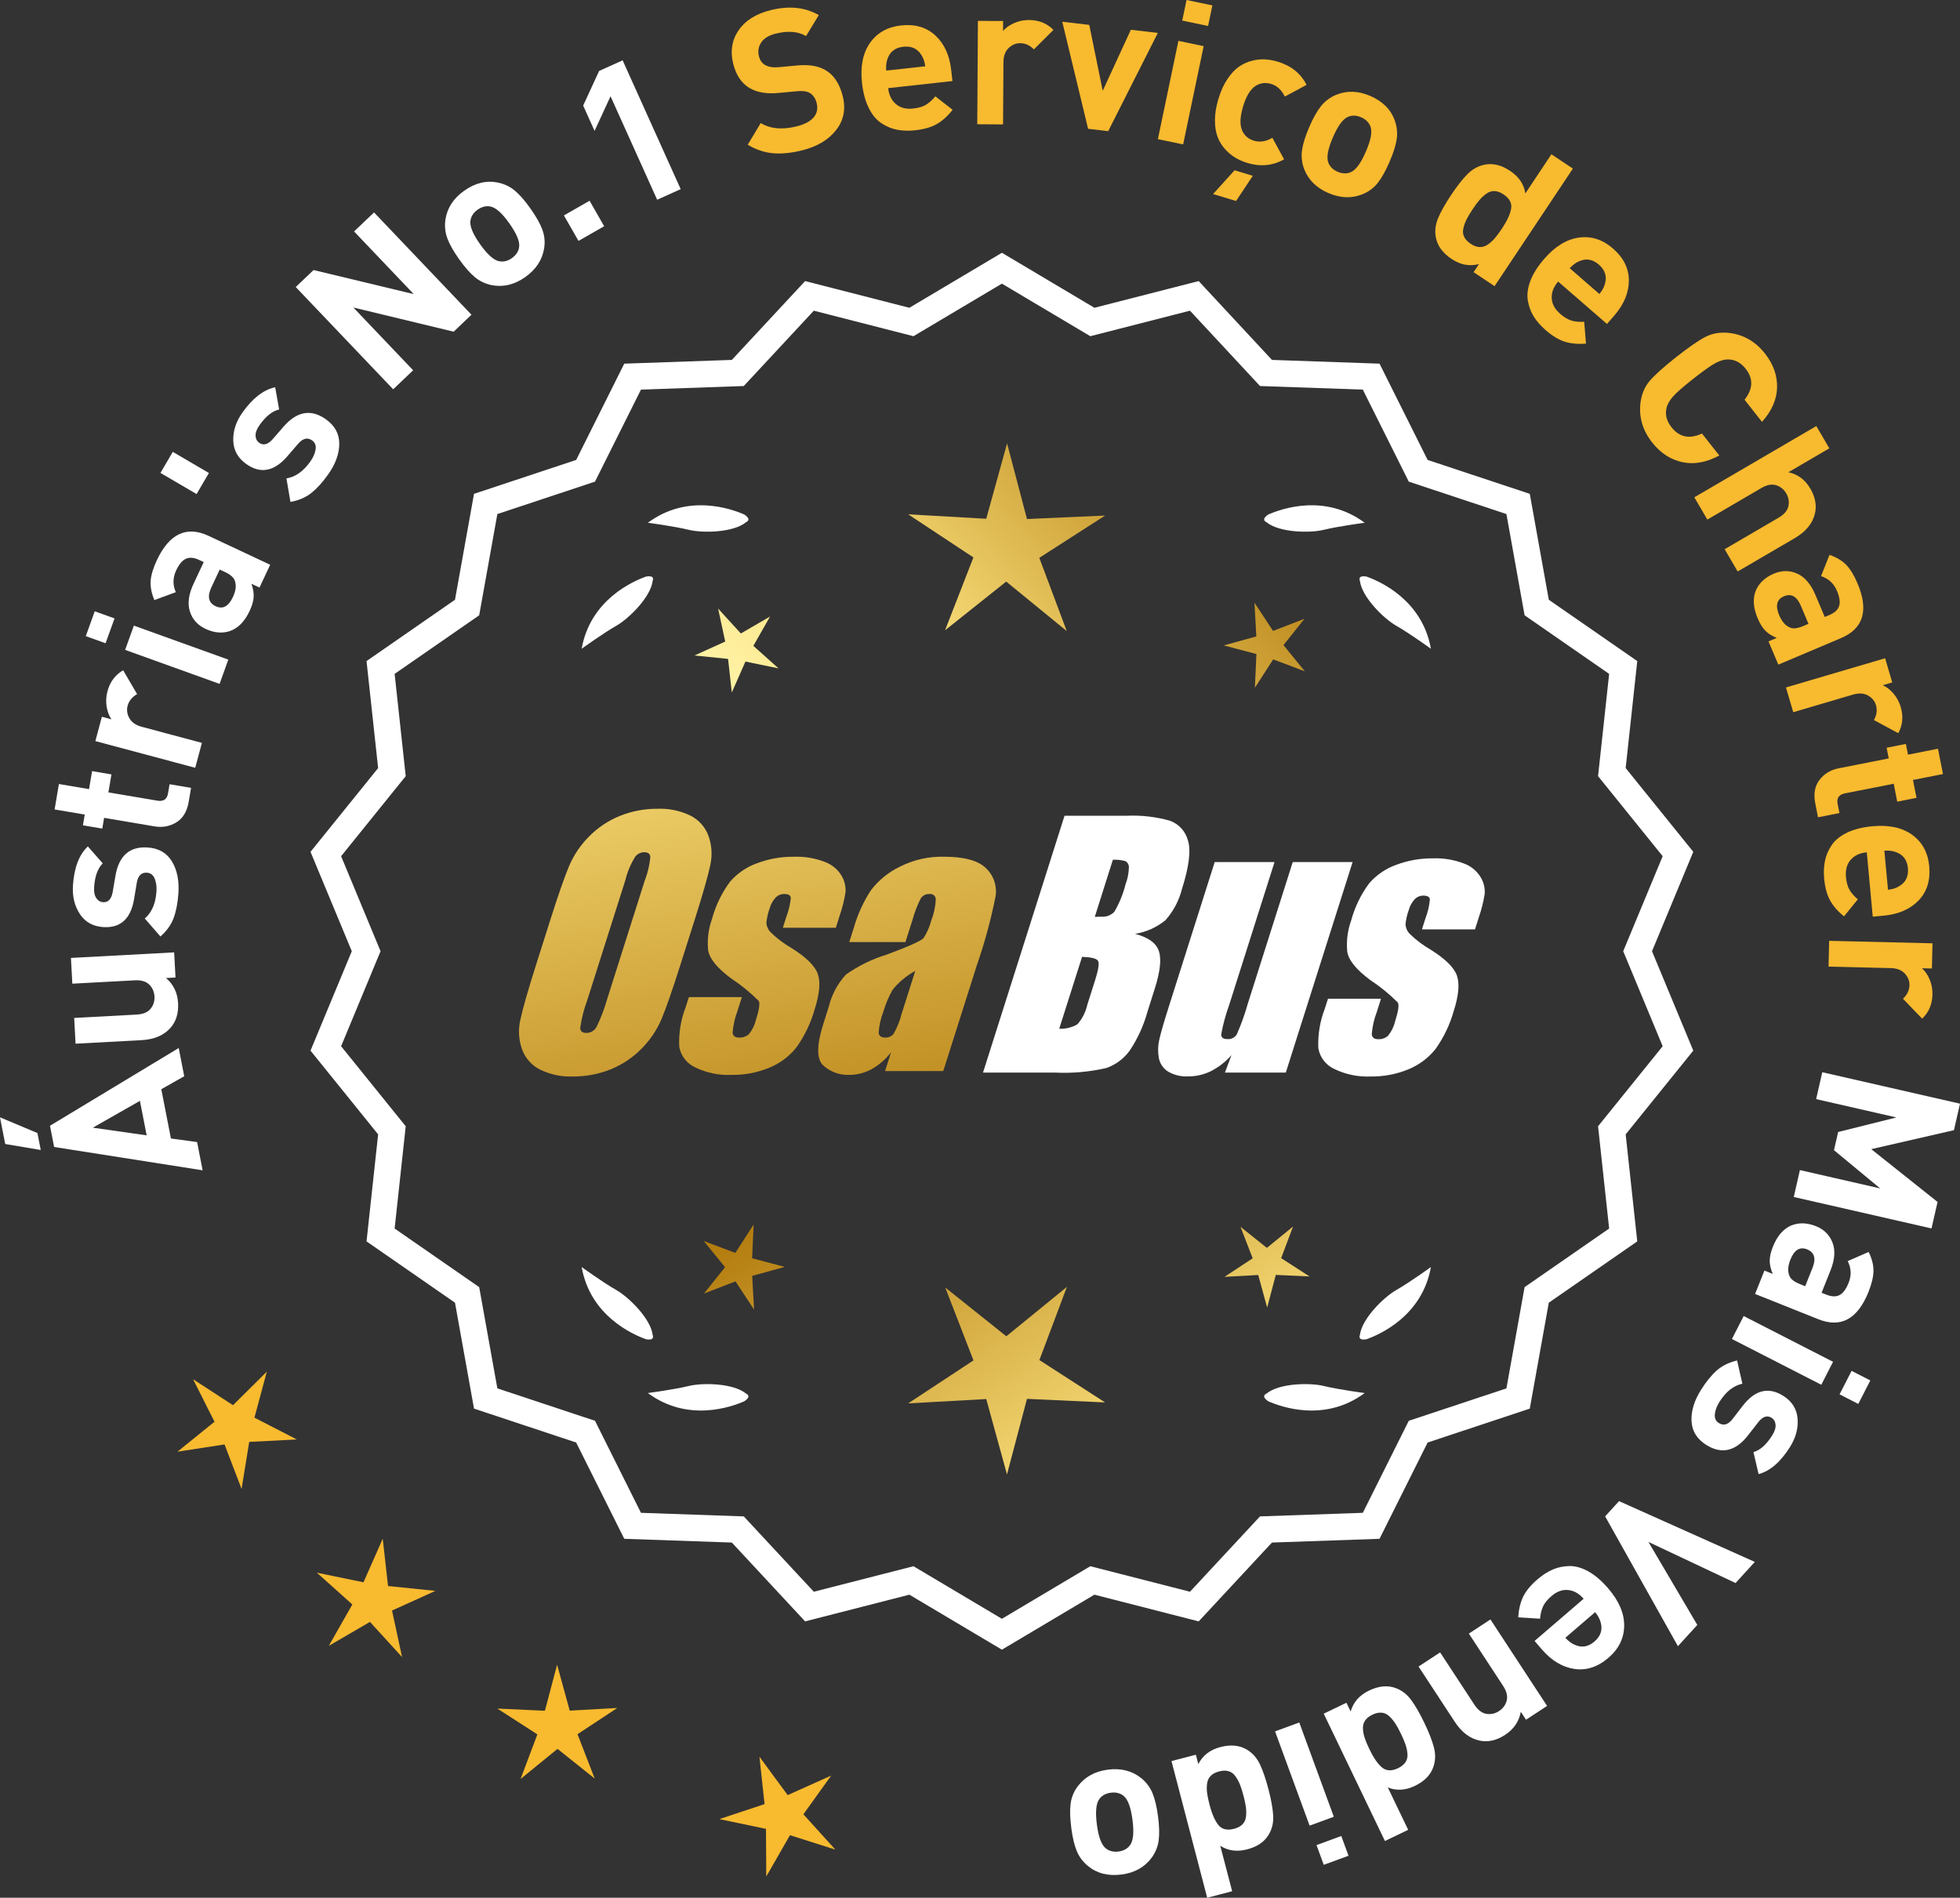 <?xml version="1.0" encoding="UTF-8"?>
<svg id="Layer_2" data-name="Layer 2" xmlns="http://www.w3.org/2000/svg" xmlns:xlink="http://www.w3.org/1999/xlink" viewBox="0 0 177.812 172.17">
  <rect x="0" y="0" width="177.812" height="172.17" fill="#333333" stroke="none"/>
  <defs>
    <style>
      .cls-1 {
        fill: url(#linear-gradient-8);
      }

      .cls-2 {
        fill: url(#linear-gradient-7);
      }

      .cls-3 {
        fill: url(#linear-gradient-5);
      }

      .cls-4 {
        fill: url(#linear-gradient-6);
      }

      .cls-5 {
        fill: url(#linear-gradient-9);
      }

      .cls-6 {
        fill: url(#linear-gradient-4);
      }

      .cls-7 {
        fill: url(#linear-gradient-3);
      }

      .cls-8 {
        fill: url(#linear-gradient-2);
      }

      .cls-9 {
        fill: url(#linear-gradient);
      }

      .cls-10 {
        fill: #f8ba2f;
      }

      .cls-11 {
        fill: #fff;
      }
    </style>
    <linearGradient id="linear-gradient" x1="117.245" y1="195.924" x2="65.82" y2="113.404" gradientUnits="userSpaceOnUse">
      <stop offset="0" stop-color="#f9df7b"/>
      <stop offset=".279" stop-color="#b57e10"/>
      <stop offset=".323" stop-color="#c89d38"/>
      <stop offset=".417" stop-color="#efda86"/>
      <stop offset=".46" stop-color="#fff3a6"/>
      <stop offset=".642" stop-color="#f9df7b"/>
      <stop offset="1" stop-color="#b57e10"/>
    </linearGradient>
    <linearGradient id="linear-gradient-2" x1="130.492" y1="187.668" x2="79.067" y2="105.148" xlink:href="#linear-gradient"/>
    <linearGradient id="linear-gradient-3" x1="152.02" y1="174.252" x2="100.594" y2="91.733" xlink:href="#linear-gradient"/>
    <linearGradient id="linear-gradient-4" x1="51.807" y1="63.873" x2="83.5" y2="234.892" gradientUnits="userSpaceOnUse">
      <stop offset="0" stop-color="#f9df7b"/>
      <stop offset=".279" stop-color="#b57e10"/>
      <stop offset=".284" stop-color="#e5c25b"/>
      <stop offset=".286" stop-color="#f9df7b"/>
      <stop offset=".46" stop-color="#fff3a6"/>
      <stop offset=".642" stop-color="#f9df7b"/>
      <stop offset="1" stop-color="#b57e10"/>
    </linearGradient>
    <linearGradient id="linear-gradient-5" x1="64.315" y1="61.555" x2="96.008" y2="232.574" xlink:href="#linear-gradient-4"/>
    <linearGradient id="linear-gradient-6" x1="76.94" y1="59.216" x2="108.633" y2="230.234" xlink:href="#linear-gradient-4"/>
    <linearGradient id="linear-gradient-7" x1="56.254" y1="113.274" x2="122.031" y2="52.282" xlink:href="#linear-gradient"/>
    <linearGradient id="linear-gradient-8" x1="34.035" y1="89.313" x2="99.811" y2="28.32" xlink:href="#linear-gradient"/>
    <linearGradient id="linear-gradient-9" x1="41.091" y1="96.922" x2="106.867" y2="35.929" xlink:href="#linear-gradient"/>
  </defs>
  <g id="Layer_1-2" data-name="Layer 1">
    <g>
      <g>
        <polygon class="cls-10" points="24.206 124.442 21.137 127.484 17.515 125.127 19.46 128.986 16.099 131.702 20.371 131.045 21.915 135.08 22.61 130.815 26.926 130.593 23.084 128.614 24.206 124.442"/>
        <polygon class="cls-10" points="35.202 143.891 34.722 139.597 32.977 143.55 28.744 142.679 31.964 145.561 29.829 149.317 33.564 147.145 36.477 150.337 35.565 146.113 39.501 144.329 35.202 143.891"/>
        <polygon class="cls-10" points="51.686 155.194 50.54 151.027 49.435 155.205 45.118 155.007 48.75 157.349 47.228 161.394 50.578 158.664 53.954 161.361 52.392 157.332 56.001 154.954 51.686 155.194"/>
        <polygon class="cls-10" points="72.884 164.601 75.402 161.089 71.459 162.858 68.897 159.378 69.361 163.675 65.26 165.036 69.489 165.922 69.517 170.243 71.667 166.495 75.785 167.804 72.884 164.601"/>
      </g>
      <g>
        <path class="cls-11" d="M90.892,149.303l-8.345-4.961-9.405,2.409-6.61-7.111-9.703-.338-4.338-8.685-9.214-3.058-1.716-9.556-7.98-5.53,1.046-9.652-6.098-7.554,3.723-8.967-3.723-8.967,6.098-7.554-1.046-9.652,7.98-5.53,1.716-9.556,9.214-3.058,4.338-8.685,9.703-.338,6.61-7.111,9.405,2.409,8.345-4.961,8.345,4.961,9.405-2.409,6.61,7.111,9.703.338,4.338,8.685,9.214,3.058,1.716,9.556,7.98,5.53-1.046,9.652,6.098,7.554-3.723,8.967,3.723,8.967-6.098,7.554,1.046,9.652-7.98,5.53-1.716,9.556-9.214,3.058-4.338,8.685-9.703.338-6.61,7.111-9.405-2.409-8.345,4.961ZM82.822,142.426l8.07,4.797,8.07-4.797,9.095,2.329,6.392-6.877,9.383-.327,4.195-8.399,8.91-2.957,1.659-9.241,7.716-5.348-1.011-9.334,5.897-7.305-3.6-8.671,3.6-8.671-5.897-7.305,1.011-9.334-7.716-5.348-1.659-9.241-8.91-2.957-4.195-8.399-9.383-.327-6.392-6.877-9.095,2.329-8.07-4.797-8.07,4.797-9.095-2.329-6.392,6.877-9.383.327-4.195,8.399-8.91,2.957-1.659,9.241-7.716,5.348,1.011,9.334-5.897,7.305,3.6,8.671-3.6,8.671,5.897,7.305-1.011,9.334,7.716,5.348,1.659,9.241,8.91,2.957,4.195,8.399,9.383.327,6.392,6.877,9.095-2.329Z"/>
        <path class="cls-11" d="M90.893,149.665l-8.394-4.99-9.459,2.423-6.647-7.152-9.759-.34-4.363-8.735-9.268-3.076-1.726-9.61-8.025-5.562,1.052-9.708-6.134-7.598,3.745-9.018-3.745-9.018,6.134-7.598-1.052-9.708,8.025-5.562,1.726-9.61,9.268-3.076,4.363-8.735,9.759-.34,6.647-7.152,9.459,2.423,8.394-4.99,8.393,4.99,9.459-2.423,6.647,7.152,9.759.34,4.364,8.735,9.267,3.076,1.726,9.61,8.025,5.562-1.052,9.708,6.134,7.598-3.744,9.018,3.744,9.018-6.134,7.598,1.052,9.708-8.025,5.562-1.726,9.61-9.267,3.076-4.364,8.735-9.759.34-6.647,7.152-9.459-2.423-8.393,4.99ZM82.595,144.008l8.298,4.933,8.297-4.933,9.352,2.396,6.571-7.07,9.647-.336,4.313-8.636,9.161-3.041,1.706-9.501,7.934-5.499-1.04-9.597,6.063-7.511-3.701-8.915,3.701-8.915-6.063-7.511,1.04-9.597-7.934-5.499-1.706-9.501-9.161-3.041-4.313-8.636-9.647-.336-6.571-7.07-9.352,2.396-8.297-4.933-8.298,4.933-9.352-2.396-6.571,7.07-9.647.336-4.312,8.636-9.162,3.041-1.706,9.501-7.934,5.499,1.04,9.597-6.063,7.511,3.702,8.915-3.702,8.915,6.063,7.511-1.04,9.597,7.934,5.499,1.706,9.501,9.162,3.041,4.312,8.636,9.647.336,6.571,7.07,9.352-2.396ZM90.893,147.585l-8.118-4.826-9.148,2.344-6.43-6.917-9.438-.329-4.221-8.449-8.963-2.975-1.669-9.295-7.763-5.38,1.018-9.39-5.933-7.348,3.622-8.722-3.622-8.722,5.933-7.349-1.018-9.389,7.763-5.38,1.669-9.295,8.963-2.975,4.221-8.449,9.438-.329,6.43-6.917,9.148,2.344,8.118-4.827,8.117,4.826,9.148-2.343,6.43,6.917,9.438.329,4.221,8.449,8.964,2.975,1.668,9.295,7.763,5.38-1.018,9.389,5.933,7.349-3.622,8.722,3.622,8.722-5.933,7.348,1.018,9.39-7.763,5.38-1.668,9.295-8.964,2.975-4.221,8.449-9.438.329-6.43,6.917-9.148-2.343-8.117,4.826ZM82.87,142.093l8.022,4.769,8.021-4.769,9.041,2.315,6.354-6.835,9.327-.325,4.17-8.349,8.858-2.94,1.648-9.186,7.671-5.316-1.006-9.278,5.862-7.261-3.579-8.62,3.579-8.62-5.862-7.262,1.006-9.278-7.671-5.316-1.648-9.186-8.858-2.94-4.17-8.349-9.327-.325-6.354-6.835-9.041,2.315-8.021-4.769-8.022,4.769-9.041-2.315-6.354,6.835-9.327.325-4.17,8.349-8.857,2.94-1.649,9.186-7.671,5.316,1.006,9.278-5.862,7.262,3.579,8.62-3.579,8.62,5.862,7.261-1.006,9.278,7.671,5.316,1.649,9.186,8.857,2.94,4.17,8.349,9.327.325,6.354,6.835,9.041-2.315Z"/>
      </g>
      <g>
        <polygon class="cls-9" points="68.231 114.153 68.371 111.092 66.71 113.667 63.842 112.588 65.778 114.963 63.866 117.357 66.723 116.25 68.408 118.809 68.238 115.75 71.193 114.937 68.231 114.153"/>
        <polygon class="cls-8" points="96.792 116.749 91.293 121.231 85.75 116.803 88.314 123.418 82.39 127.32 89.473 126.927 91.354 133.767 93.168 126.909 100.255 127.233 94.293 123.389 96.792 116.749"/>
        <polygon class="cls-7" points="116.227 114.143 117.306 111.275 114.931 113.211 112.537 111.299 113.644 114.156 111.085 115.842 114.145 115.671 114.957 118.626 115.741 115.664 118.802 115.804 116.227 114.143"/>
      </g>
      <g>
        <path class="cls-11" d="M114.9,126.428c-.114.057-.184.124-.207.201-.001.001-.002.002-.003.003.001 0.0.001 0.0.002.001-.036.131.066.291.35.488,1.179.524,5.149,1.947,8.764-.74,0,0-2.348-.308-3.726-.643-1.249-.304-4.027-.256-5.179.691Z"/>
        <path class="cls-11" d="M123.36,121.389c0.0.001-0.0.003,0,.004.001-0.0.001-0.0.002-.001.063.12.248.166.589.115,1.217-.428,5.08-2.121,5.862-6.557,0,0-1.918,1.389-3.15,2.091-1.117.637-3.103,2.579-3.29,4.059-.043.12-.049.217-.013.288Z"/>
      </g>
      <g>
        <path class="cls-11" d="M67.681,126.428c.114.057.184.124.207.201.001.001.002.002.003.003-.001 0-.001 0-.002.001.036.131-.066.291-.35.488-1.179.524-5.149,1.947-8.764-.74,0,0,2.348-.308,3.726-.643,1.249-.304,4.027-.256,5.179.691Z"/>
        <path class="cls-11" d="M59.221,121.389c-0.0.001 0.0.003,0,.004-.001-0-.001-0-.002-.001-.063.12-.248.166-.589.115-1.217-.428-5.08-2.121-5.862-6.557,0,0,1.918,1.389,3.15,2.091,1.117.637,3.103,2.579,3.29,4.059.043.12.049.217.013.288Z"/>
      </g>
      <g>
        <path class="cls-11" d="M67.681,47.38c.114-.057.184-.124.207-.201.001-.001.002-.002.003-.003-.001-0-.001-0-.002-.001.036-.131-.066-.291-.35-.488-1.179-.524-5.149-1.947-8.764.74,0,0,2.348.308,3.726.643,1.249.304,4.027.256,5.179-.691Z"/>
        <path class="cls-11" d="M59.221,52.419c-0-.001 0-.003,0-.004-.001 0-.001 0-.002.001-.063-.12-.248-.166-.589-.115-1.217.428-5.08,2.121-5.862,6.557,0,0,1.918-1.389,3.15-2.091,1.117-.637,3.103-2.579,3.29-4.059.043-.12.049-.217.013-.288Z"/>
      </g>
      <g>
        <path class="cls-11" d="M114.9,47.38c-.114-.057-.184-.124-.207-.201-.001-.001-.002-.002-.003-.003.001-0.0.001-0.0.002-.001-.036-.131.066-.291.35-.488,1.179-.524,5.149-1.947,8.764.74,0,0-2.348.308-3.726.643-1.249.304-4.027.256-5.179-.691Z"/>
        <path class="cls-11" d="M123.36,52.419c0-.001-0-.003,0-.004.001 0.0.001 0.0.002.001.063-.12.248-.166.589-.115,1.217.428,5.08,2.121,5.862,6.557,0,0-1.918-1.389-3.15-2.091-1.117-.637-3.103-2.579-3.29-4.059-.043-.12-.049-.217-.013-.288Z"/>
      </g>
      <g id="Group_4" data-name="Group 4">
        <g id="Group_1" data-name="Group 1">
          <path id="Path_1" data-name="Path 1" class="cls-6" d="M61.733,87.511c-.743,2.341-1.321,3.999-1.734,4.975-.429.998-1.045,1.904-1.814,2.67-.793.803-1.741,1.435-2.787,1.858-1.09.438-2.256.658-3.431.648-1.017.039-2.027-.171-2.945-.611-.769-.376-1.363-1.035-1.657-1.839-.308-.854-.365-1.778-.165-2.663.198-.958.677-2.638,1.438-5.039l1.265-3.987c.743-2.341,1.321-3.999,1.734-4.975.429-.998,1.045-1.904,1.814-2.67.793-.803,1.741-1.435,2.787-1.858,1.091-.437,2.256-.656,3.431-.646,1.017-.039,2.027.171,2.945.611.768.377,1.362,1.036,1.657,1.84.308.854.365,1.778.165,2.663-.198.958-.677,2.637-1.438,5.037l-1.266,3.986ZM58.508,79.853c.255-.669.42-1.369.49-2.082-.014-.303-.197-.454-.548-.454-.305.003-.593.136-.794.366-.426.665-.737,1.397-.922,2.166l-3.456,10.883c-.3.811-.515,1.65-.64,2.506,0,.319.194.476.565.476.383-.001.734-.212.915-.548.408-.836.739-1.708.988-2.604l3.398-10.71.003.003Z"/>
          <path id="Path_2" data-name="Path 2" class="cls-3" d="M75.831,84.169h-4.81l.329-1.035c.208-.538.339-1.102.391-1.676-.018-.234-.216-.351-.592-.351-.295-.003-.578.115-.785.325-.254.277-.438.611-.538.973-.15.416-.25.849-.298,1.289.015.339.158.661.399.9.569.552,1.206,1.031,1.894,1.425,1.317.827,2.106,1.604,2.367,2.33.259.728.172,1.789-.271,3.182-.35,1.263-.919,2.454-1.683,3.518-.654.81-1.504,1.439-2.469,1.829-1.077.439-2.23.656-3.393.64-1.148.051-2.29-.186-3.322-.691-.755-.353-1.289-1.052-1.43-1.873-.055-1.217.143-2.433.582-3.57l.293-.922h4.808l-.384,1.21c-.246.642-.398,1.316-.454,2.001.022.307.216.461.574.461.33.02.655-.092.903-.311.308-.381.527-.826.64-1.302.289-.911.373-1.482.251-1.712-.764-.766-1.605-1.451-2.509-2.045-1.291-.958-1.987-1.829-2.088-2.612-.083-.943.039-1.893.359-2.784.329-1.218.883-2.363,1.634-3.376.659-.761,1.503-1.338,2.45-1.676,1.062-.401,2.19-.6,3.325-.589.978-.037,1.953.127,2.864.483.631.24,1.16.689,1.498,1.273.258.444.376.955.34,1.467-.114.719-.291,1.427-.53,2.114l-.348,1.111v-.008Z"/>
          <path id="Path_3" data-name="Path 3" class="cls-4" d="M82.141,85.468h-5.095l.406-1.28c.343-1.213.869-2.366,1.559-3.42.686-.899,1.573-1.626,2.59-2.122,1.245-.636,2.629-.953,4.027-.922,1.836,0,3.11.347,3.822,1.042.696.657,1.021,1.616.867,2.561-.422,2.122-.99,4.212-1.701,6.255l-3.043,9.588h-5.279l.542-1.701c-.481.626-1.083,1.149-1.771,1.536-.626.339-1.326.515-2.038.512-.862.033-1.703-.275-2.341-.856-.611-.57-.611-1.82,0-3.75l.498-1.571c.264-1.09.8-2.096,1.558-2.923,1.131-.798,2.383-1.411,3.707-1.814,2.019-.75,3.134-1.252,3.343-1.508.313-.488.546-1.023.691-1.584.247-.621.386-1.28.41-1.948-.017-.269-.248-.473-.517-.457-.011.001-.021.002-.032.003-.317-.024-.622.121-.805.381-.322.631-.577,1.295-.761,1.979l-.638,1.997ZM83.032,88.087c-.793.427-1.493,1.009-2.056,1.712-.356.627-.637,1.293-.838,1.986-.24.612-.383,1.257-.424,1.913.033.285.223.432.582.432.297.022.586-.104.772-.337.316-.559.557-1.156.717-1.778l1.247-3.928Z"/>
        </g>
        <g id="Group_3" data-name="Group 3">
          <path id="Path_7" data-name="Path 7" class="cls-11" d="M96.569,74.007h5.641c1.319-.059,2.639.092,3.91.446.817.29,1.437.967,1.654,1.807.278.907.098,2.367-.542,4.379-.264,1.057-.78,2.035-1.503,2.849-.794.644-1.742,1.07-2.751,1.236,1.207.319,1.928.841,2.162,1.576s.11,1.862-.373,3.376l-.684,2.162c-.345,1.246-.89,2.429-1.613,3.501-.526.72-1.258,1.262-2.1,1.554-1.523.352-3.088.492-4.649.417h-6.541l7.396-23.304h-.007ZM98.167,86.805l-2.073,6.522c.579.032,1.154-.108,1.654-.402.44-.507.747-1.115.893-1.771l.691-2.173c.318-.999.411-1.603.278-1.814-.132-.212-.611-.329-1.445-.359l.003-.004ZM100.962,77.997l-1.642,5.183c.245-.011.435-.014.57-.014.446.042.887-.119,1.2-.44.459-.785.804-1.631,1.024-2.513.188-.49.289-1.008.3-1.532.004-.229-.116-.442-.314-.556-.368-.102-.75-.144-1.131-.126l-.007-.002Z"/>
          <path id="Path_8" data-name="Path 8" class="cls-11" d="M122.709,78.21l-6.061,19.1h-5.523l.596-1.588c-.519.596-1.147,1.088-1.851,1.449-.638.318-1.342.484-2.056.483-.66.041-1.318-.12-1.885-.461-.422-.281-.712-.723-.801-1.222-.094-.527-.084-1.068.03-1.591.114-.552.428-1.65.951-3.288l4.09-12.884h5.428l-4.126,12.997c-.313.861-.551,1.747-.713,2.648,0,.278.183.417.56.417.344.031.676-.137.856-.432.396-.901.729-1.829.995-2.776l4.079-12.854h5.428l.003.003Z"/>
          <path id="Path_9" data-name="Path 9" class="cls-11" d="M133.81,84.315h-4.81l.329-1.035c.208-.538.339-1.102.391-1.676-.018-.234-.216-.351-.592-.351-.295-.003-.578.115-.784.325-.254.277-.438.611-.538.973-.15.416-.249.848-.297,1.287.015.339.158.661.399.9.569.553,1.205,1.032,1.893,1.426,1.317.827,2.106,1.604,2.367,2.33.259.728.172,1.789-.271,3.182-.35,1.263-.919,2.454-1.683,3.518-.654.809-1.504,1.439-2.469,1.829-1.077.439-2.23.656-3.393.64-1.148.051-2.29-.186-3.322-.691-.755-.353-1.289-1.052-1.43-1.873-.055-1.217.143-2.433.582-3.57l.293-.922h4.81l-.384,1.211c-.246.642-.398,1.316-.454,2.001.022.307.216.461.574.461.33.02.655-.092.903-.311.308-.381.527-.826.64-1.302.289-.911.373-1.482.251-1.712-.764-.766-1.605-1.451-2.509-2.045-1.291-.958-1.987-1.829-2.088-2.612-.083-.943.039-1.893.359-2.784.329-1.218.883-2.363,1.634-3.376.659-.761,1.503-1.338,2.45-1.676,1.062-.401,2.19-.6,3.325-.589.978-.037,1.953.127,2.864.483.632.239,1.163.689,1.503,1.273.258.444.376.955.34,1.467-.114.719-.291,1.427-.53,2.114l-.351,1.108-.004-.005Z"/>
        </g>
      </g>
      <g>
        <path class="cls-11" d="M0,101.367l3.396,1.427.301,1.537-3.224-.543-.474-2.42ZM16.213,95.079l.5,2.562-2.081,1.177.875,4.469,2.374.325.501,2.562-13.473-2.116-.376-1.925,11.68-7.053ZM12.693,99.875l-4.274,2.432,4.886.695-.611-3.127Z"/>
        <path class="cls-11" d="M15.799,86.4l.124,2.283-.864.046c.681.576,1.046,1.338,1.098,2.285.049.923-.186,1.674-.707,2.255-.603.67-1.472,1.035-2.61,1.097l-5.985.322-.125-2.336,5.661-.305c.587-.032,1.01-.208,1.27-.528s.377-.69.354-1.109c-.022-.432-.18-.793-.473-1.083s-.731-.42-1.319-.388l-5.662.305-.125-2.336,9.364-.505Z"/>
        <path class="cls-11" d="M13.413,76.887c.993.071,1.724.496,2.191,1.274.469.779.661,1.75.579,2.911-.062.861-.204,1.598-.429,2.207-.223.609-.623,1.171-1.201,1.683l-1.418-1.634c.627-.533.979-1.344,1.058-2.433.032-.455-.021-.85-.159-1.185-.14-.334-.371-.513-.694-.536-.514-.037-.825.272-.932.926l-.25,1.498c-.308,1.783-1.245,2.618-2.813,2.507-.934-.066-1.639-.468-2.116-1.206-.477-.737-.68-1.609-.608-2.615.113-1.592.563-2.757,1.35-3.495l1.352,1.54c-.451.437-.712,1.146-.782,2.128-.031.443.033.781.19,1.015.157.234.362.36.612.378.467.033.76-.271.878-.913l.249-1.462c.311-1.842,1.292-2.705,2.944-2.588Z"/>
        <path class="cls-11" d="M17.333,71.479l-.213,1.26c-.148.876-.521,1.498-1.117,1.865-.6.367-1.259.49-1.98.368l-4.579-.775-.164.976-1.758-.298.165-.976-2.733-.463.39-2.307,2.734.462.275-1.632,1.758.297-.277,1.633,4.438.75c.556.094.879-.125.969-.657l.142-.834,1.951.331Z"/>
        <path class="cls-11" d="M11.172,60.808l1.266,2.165c-.457.264-.742.615-.86,1.056-.103.382-.049.76.162,1.134.211.373.583.631,1.115.773l5.461,1.46-.605,2.261-9.059-2.423.59-2.208.87.232c-.216-.306-.362-.689-.438-1.151-.074-.461-.051-.923.074-1.388.229-.857.704-1.494,1.425-1.911Z"/>
        <path class="cls-11" d="M10.39,56.106l-.812,2.252-1.795-.646.811-2.253,1.796.646ZM20.713,59.842l-.792,2.202-8.569-3.085.793-2.201,8.568,3.085Z"/>
        <path class="cls-11" d="M24.511,51.235l-.97,2.07-.733-.344c.157.431.224.831.204,1.199-.021.368-.143.791-.368,1.27-.442.945-1.031,1.551-1.766,1.816-.707.238-1.452.173-2.234-.193-.717-.336-1.189-.862-1.418-1.579-.227-.716-.116-1.552.331-2.508l.926-1.972-.424-.199c-.467-.219-.865-.253-1.193-.103-.33.151-.624.503-.885,1.057-.311.663-.321,1.321-.03,1.974l-1.946.718c-.263-.627-.376-1.207-.338-1.739s.225-1.157.561-1.874c1.131-2.412,2.697-3.149,4.696-2.212l5.588,2.622ZM20.389,51.886l-.456-.214-.757,1.613c-.392.837-.262,1.408.39,1.714.642.3,1.163.021,1.565-.837.261-.554.32-1.036.181-1.446-.082-.304-.39-.581-.923-.831Z"/>
        <path class="cls-11" d="M18.952,42.912l-1.118,1.911-3.277-1.918,1.118-1.911,3.277,1.918Z"/>
        <path class="cls-11" d="M29.566,38.04c.812.577,1.217,1.319,1.212,2.228-.004.909-.343,1.838-1.017,2.788-.5.705-1.004,1.26-1.511,1.665-.508.405-1.142.677-1.901.814l-.363-2.133c.812-.13,1.535-.64,2.167-1.531.264-.372.423-.737.478-1.095.056-.358-.049-.631-.312-.818-.421-.298-.848-.195-1.277.308l-.993,1.15c-1.188,1.364-2.422,1.592-3.705.683-.764-.541-1.157-1.251-1.183-2.129-.024-.878.255-1.728.837-2.55.924-1.302,1.913-2.064,2.968-2.287l.356,2.018c-.612.139-1.204.61-1.773,1.412-.256.362-.378.685-.364.966s.123.495.329.641c.381.271.789.162,1.223-.325l.972-1.121c1.222-1.413,2.51-1.641,3.859-.684Z"/>
        <path class="cls-11" d="M42.772,28.553l-1.615,1.539-9.101-2.194,5.425,5.695-1.812,1.726-8.84-9.279,1.617-1.54,9.088,2.182-5.413-5.683,1.812-1.726,8.839,9.28Z"/>
        <path class="cls-11" d="M48.122,18.918c.52.734.88,1.373,1.079,1.915.201.542.255,1.103.165,1.681-.165,1.057-.736,1.932-1.716,2.625-.97.686-1.98.931-3.03.733-.583-.117-1.097-.36-1.541-.729-.445-.369-.924-.916-1.438-1.641-.513-.725-.867-1.356-1.063-1.894-.197-.537-.253-1.1-.168-1.688.162-1.057.729-1.928,1.699-2.615.999-.707,2.015-.955,3.046-.744.582.117,1.095.358,1.536.721.44.364.918.909,1.431,1.634ZM46.212,20.27c-.671-.95-1.255-1.463-1.751-1.54-.385-.065-.763.033-1.136.297-.362.256-.576.577-.643.962-.092.492.197,1.213.869,2.163.681.96,1.267,1.478,1.762,1.554.384.066.758-.029,1.121-.286.372-.263.591-.587.656-.972.094-.492-.2-1.218-.879-2.178Z"/>
        <path class="cls-11" d="M54.808,20.524l-2.327,1.331-1.323-2.312,2.329-1.331,1.321,2.312Z"/>
        <path class="cls-11" d="M61.752,17.16l-2.134.961-4.23-9.387-1.448,3.141-1.034-2.298,1.446-3.14,2.134-.962,5.267,11.684Z"/>
        <path class="cls-10" d="M76.452,8.712c.294,1.176.094,2.206-.602,3.091-.693.885-1.716,1.496-3.066,1.833-.99.248-1.877.336-2.661.266-.784-.07-1.547-.328-2.289-.773l1.179-1.964c.873.524,1.955.625,3.248.302.722-.181,1.238-.452,1.55-.814.311-.362.404-.793.279-1.294-.106-.431-.322-.742-.642-.935-.273-.154-.682-.201-1.223-.14l-1.541.144c-1.086.111-1.975-.032-2.667-.428-.74-.433-1.24-1.174-1.502-2.222-.281-1.129-.119-2.138.486-3.025.607-.887,1.575-1.497,2.902-1.829,1.676-.419,3.135-.271,4.379.446l-1.157,1.903c-.725-.425-1.646-.498-2.764-.219-.617.154-1.052.42-1.304.799-.251.378-.32.794-.206,1.249.092.373.282.64.571.803.328.178.746.24,1.253.188l1.54-.144c1.097-.113,1.971.015,2.62.385.789.434,1.327,1.227,1.615,2.379Z"/>
        <path class="cls-10" d="M86.406,7.354l-5.832.643c.068.62.303,1.102.701,1.444.401.342.923.478,1.567.407.477-.053.86-.164,1.149-.335.288-.17.577-.428.864-.774l1.566,1.222c-.444.568-.92.998-1.425,1.289-.506.291-1.157.48-1.956.568-.597.065-1.145.05-1.645-.045-.499-.096-.978-.293-1.433-.594-.456-.3-.838-.759-1.147-1.376s-.515-1.38-.615-2.287c-.163-1.491.078-2.697.725-3.62.647-.922,1.585-1.451,2.812-1.586,1.277-.141,2.319.165,3.127.915.807.75,1.284,1.799,1.432,3.146l.108.984ZM83.94,6.014c-.056-.404-.165-.73-.324-.979-.358-.612-.912-.877-1.664-.795-.75.083-1.234.462-1.449,1.138-.103.277-.138.619-.104,1.026l3.541-.39Z"/>
        <path class="cls-10" d="M95.57,2.711l-1.776,1.771c-.369-.374-.781-.562-1.237-.565-.396-.002-.748.146-1.056.443-.309.298-.464.723-.468,1.275l-.036,5.652-2.339-.015.059-9.378,2.286.015-.006.9c.242-.287.576-.524,1.004-.714.427-.188.88-.282,1.36-.279.888.005,1.625.304,2.209.896Z"/>
        <path class="cls-10" d="M105.04,2.985l-4.504,8.915-1.823-.213-2.343-9.716,2.448.287,1.222,5.979,2.552-5.537,2.448.287Z"/>
        <path class="cls-10" d="M107.335,13.102l-2.291-.478,1.862-8.916,2.291.479-1.862,8.916ZM109.597,2.357l-2.344-.489.391-1.868,2.344.489-.391,1.868Z"/>
        <path class="cls-10" d="M113.655,15.948l-1.519,2.287-2.084-.629,1.948-2.157,1.654.499ZM116.494,14.455c-1.028.58-2.139.689-3.333.329-.38-.114-.734-.268-1.064-.462s-.643-.452-.942-.773c-.297-.321-.526-.692-.688-1.111-.163-.418-.245-.925-.246-1.521-.003-.596.103-1.244.314-1.945.211-.7.481-1.299.814-1.794.33-.495.679-.87,1.044-1.123.364-.253.762-.435,1.188-.543s.831-.15,1.212-.123c.381.027.761.098,1.139.212,1.207.364,2.073,1.065,2.601,2.101l-1.974,1.059c-.295-.603-.706-.984-1.235-1.144-.528-.16-1.012-.093-1.452.201-.457.312-.823.923-1.098,1.831-.276.919-.312,1.636-.104,2.15.204.488.57.812,1.099.971s1.082.07,1.661-.27l1.063,1.957Z"/>
        <path class="cls-10" d="M126.063,14.675c-.357.826-.714,1.466-1.072,1.918-.359.453-.811.791-1.351,1.016-.987.41-2.031.377-3.134-.098-1.091-.471-1.825-1.206-2.205-2.206-.202-.559-.262-1.124-.179-1.695s.301-1.265.652-2.08.706-1.447,1.062-1.895c.356-.447.809-.788,1.354-1.023.988-.41,2.026-.38,3.118.091,1.123.485,1.863,1.223,2.22,2.213.203.558.264,1.121.184,1.687-.081.566-.297,1.257-.649,2.072ZM123.915,13.748c.461-1.069.596-1.834.403-2.296-.144-.363-.426-.635-.844-.815-.407-.176-.794-.191-1.156-.048-.468.177-.933.8-1.395,1.868-.466,1.08-.603,1.851-.409,2.313.143.363.42.632.827.808.418.181.809.199,1.172.055.469-.177.936-.805,1.401-1.885Z"/>
        <path class="cls-10" d="M135.588,25.962l-1.902-1.268.488-.734c-.855.224-1.683.069-2.481-.463-.818-.546-1.296-1.203-1.433-1.972-.107-.576-.036-1.157.209-1.742.246-.586.639-1.284,1.177-2.092.532-.799,1.021-1.425,1.468-1.878.446-.453.954-.741,1.527-.864.761-.17,1.547.014,2.356.553.799.532,1.261,1.215,1.384,2.047l2.365-3.551,1.947,1.298-7.105,10.666ZM136.246,20.755c.484-.729.767-1.341.846-1.837.077-.496-.153-.924-.693-1.283-.279-.187-.548-.287-.807-.299-.258-.013-.502.062-.734.225-.23.163-.438.352-.625.567-.188.215-.399.501-.639.861-.24.359-.423.666-.549.921-.127.255-.223.523-.287.804-.065.281-.042.538.07.771.11.233.307.442.587.629.279.187.548.286.806.299.259.013.506-.06.742-.22.235-.159.45-.352.644-.577.192-.225.405-.512.64-.861Z"/>
        <path class="cls-10" d="M145.787,29.392l-4.431-3.847c-.409.471-.604.97-.584,1.496.021.525.275,1.001.765,1.426.361.314.704.521,1.025.617.321.097.706.133,1.157.11l.164,1.979c-.72.06-1.356.002-1.913-.171-.557-.174-1.139-.524-1.745-1.051-.454-.394-.814-.806-1.084-1.238-.268-.432-.446-.917-.535-1.455s-.012-1.13.231-1.777c.244-.647.664-1.314,1.263-2.003.983-1.132,2.032-1.774,3.149-1.925,1.116-.151,2.141.178,3.075.988.969.842,1.452,1.814,1.449,2.916-.004,1.102-.449,2.165-1.338,3.189l-.649.747ZM145.098,26.672c.258-.316.425-.617.497-.903.208-.678.026-1.265-.544-1.761-.572-.496-1.179-.593-1.82-.292-.272.112-.548.319-.824.619l2.691,2.337Z"/>
        <path class="cls-10" d="M155.973,41.325c-1.169.631-2.286.832-3.353.603s-1.979-.824-2.736-1.786c-.847-1.074-1.203-2.253-1.067-3.536.097-.826.379-1.51.846-2.053.466-.543,1.269-1.264,2.409-2.162,1.141-.899,2.029-1.512,2.666-1.837.636-.326,1.368-.44,2.194-.343,1.278.169,2.342.791,3.188,1.865.757.961,1.123,1.987,1.097,3.078-.026,1.09-.483,2.13-1.369,3.119l-1.582-2.007c.774-.977.808-1.913.102-2.808-.424-.537-.929-.819-1.515-.846-.365-.018-.762.085-1.19.308-.428.223-1.108.702-2.04,1.437-.935.735-1.56,1.285-1.876,1.649-.316.364-.509.726-.576,1.085-.112.577.045,1.134.468,1.671.713.905,1.635,1.095,2.765.571l1.571,1.993Z"/>
        <path class="cls-10" d="M157.642,51.848l-1.181-2.021,4.896-2.86c.508-.296.803-.646.888-1.05.084-.403.02-.786-.191-1.149-.218-.373-.524-.622-.917-.747-.393-.125-.842-.039-1.349.257l-4.896,2.86-1.181-2.021,11.065-6.464,1.181,2.021-3.715,2.17c.855.181,1.521.676,1.992,1.484.467.798.6,1.575.401,2.33-.229.87-.834,1.592-1.818,2.167l-5.176,3.023Z"/>
        <path class="cls-10" d="M161.329,60.294l-.89-2.105.746-.315c-.426-.172-.768-.389-1.027-.65-.261-.261-.494-.635-.699-1.121-.407-.961-.464-1.804-.171-2.527.296-.686.843-1.196,1.638-1.533.729-.309,1.437-.309,2.121.001s1.233.951,1.646,1.924l.849,2.005.431-.182c.475-.201.767-.475.875-.82.107-.345.042-.8-.196-1.363-.285-.674-.769-1.122-1.447-1.342l.768-1.928c.642.224,1.147.527,1.519.911s.711.94,1.019,1.67c1.039,2.454.541,4.11-1.491,4.971l-5.688,2.406ZM163.601,56.792l.464-.196-.693-1.642c-.361-.851-.872-1.136-1.534-.855-.653.276-.795.851-.425,1.724.238.563.557.931.954,1.101.282.142.694.098,1.234-.131Z"/>
        <path class="cls-10" d="M172.213,66.517l-2.208-1.189c.252-.462.313-.911.186-1.349-.113-.38-.355-.674-.729-.883-.374-.209-.827-.235-1.356-.08l-5.422,1.597-.66-2.245,8.995-2.649.646,2.193-.863.254c.344.149.668.4.973.755.304.354.524.762.66,1.222.251.852.178,1.643-.221,2.373Z"/>
        <path class="cls-10" d="M164.93,74.145l-.247-1.254c-.171-.872-.044-1.584.385-2.14.429-.555,1.002-.903,1.72-1.045l4.558-.898-.191-.971,1.747-.344.192.971,2.72-.536.453,2.296-2.721.536.32,1.625-1.748.344-.319-1.625-4.416.87c-.553.109-.778.429-.674.959l.165.83-1.943.383Z"/>
        <path class="cls-10" d="M169.897,83.166l-.541-5.843c-.622.058-1.106.283-1.456.677s-.493.914-.435,1.559c.045.478.15.862.314,1.154.167.292.42.585.761.879l-1.249,1.544c-.562-.454-.982-.937-1.264-1.447-.282-.51-.462-1.166-.535-1.966-.056-.598-.031-1.145.074-1.643.104-.498.31-.972.618-1.422.307-.45.773-.825,1.396-1.124.623-.299,1.389-.491,2.297-.574,1.494-.139,2.697.123,3.607.786.911.663,1.424,1.61,1.537,2.84.119,1.278-.204,2.315-.968,3.108-.764.794-1.821,1.253-3.172,1.379l-.985.091ZM171.28,80.725c.405-.049.732-.152.983-.308.619-.347.893-.896.824-1.649-.07-.753-.441-1.243-1.112-1.47-.276-.107-.616-.148-1.025-.122l.33,3.548Z"/>
        <path class="cls-10" d="M174.378,92.417l-1.738-1.806c.38-.363.576-.773.587-1.228.011-.396-.133-.75-.425-1.063-.293-.313-.715-.477-1.266-.49l-5.65-.135.056-2.34,9.375.225-.055,2.285-.9-.021c.283.247.515.585.696,1.016.182.43.267.885.256,1.365-.022.888-.333,1.618-.936,2.192Z"/>
        <path class="cls-11" d="M162.733,108.593l.555-2.439,7.283,1.664-4.192-3.469.377-1.649,5.286-1.322-7.282-1.663.558-2.439,12.494,2.854-.549,2.404-7.502,1.721,6.016,4.79-.55,2.404-12.493-2.854Z"/>
        <path class="cls-11" d="M159.221,117.394l.849-2.123.753.3c-.181-.421-.271-.816-.274-1.185,0-.369.098-.798.293-1.289.388-.969.939-1.608,1.656-1.916.694-.279,1.441-.258,2.245.062.734.294,1.236.792,1.505,1.494.269.702.207,1.543-.185,2.524l-.808,2.022.434.174c.479.191.879.202,1.2.033.318-.17.592-.538.819-1.106.271-.68.243-1.337-.085-1.972l1.901-.83c.3.61.445,1.183.438,1.716-.006.534-.155,1.168-.449,1.904-.989,2.474-2.509,3.301-4.559,2.481l-5.734-2.291ZM163.3,116.502l.467.188.662-1.655c.342-.858.179-1.42-.489-1.688-.657-.263-1.162.046-1.514.927-.228.568-.26,1.053-.097,1.454.101.298.425.557.971.775Z"/>
        <path class="cls-11" d="M157.121,121.479l1.066-2.083,8.107,4.151-1.066,2.083-8.107-4.151ZM166.886,126.5l1.092-2.131,1.698.87-1.092,2.131-1.698-.87Z"/>
        <path class="cls-11" d="M154.788,131.084c-.843-.531-1.286-1.25-1.333-2.158-.044-.908.243-1.854.864-2.839.459-.731.933-1.313,1.417-1.745s1.103-.738,1.854-.917l.479,2.11c-.805.174-1.498.723-2.08,1.647-.241.386-.381.759-.417,1.12-.035.36.084.627.357.799.438.275.857.149,1.259-.377l.928-1.203c1.111-1.427,2.332-1.722,3.663-.885.792.499,1.224,1.186,1.297,2.062.073.875-.159,1.74-.697,2.593-.85,1.35-1.796,2.166-2.838,2.446l-.467-1.996c.605-.172,1.17-.674,1.694-1.507.237-.376.34-.704.312-.984-.028-.281-.15-.488-.362-.623-.396-.249-.798-.119-1.203.391l-.909,1.172c-1.144,1.479-2.416,1.776-3.817.894Z"/>
        <path class="cls-11" d="M152.222,149.348l-6.604-11.777,1.262-1.383,12.318,5.515-1.747,1.915-7.904-3.729,4.434,7.531-1.759,1.928Z"/>
        <path class="cls-11" d="M139.218,148.872l4.45-3.825c-.407-.473-.872-.738-1.396-.794s-1.03.126-1.521.549c-.365.312-.617.621-.76.925s-.234.68-.277,1.128l-1.981-.124c.047-.72.196-1.343.447-1.868.253-.525.685-1.05,1.294-1.574.455-.392.916-.688,1.383-.892.466-.203.972-.31,1.517-.319.546-.01,1.12.153,1.725.488s1.204.848,1.798,1.54c.979,1.138,1.461,2.27,1.448,3.396-.013,1.126-.488,2.093-1.425,2.898-.975.837-2.006,1.174-3.096,1.011-1.089-.163-2.076-.759-2.961-1.787l-.645-.751ZM142.009,148.584c.275.302.549.509.822.624.64.304,1.247.209,1.82-.284.573-.493.758-1.079.555-1.758-.073-.286-.237-.588-.494-.905l-2.703,2.323Z"/>
        <path class="cls-11" d="M128.692,151.193l1.957-1.282,3.107,4.743c.323.491.688.769,1.095.833.408.062.787-.021,1.138-.251.362-.236.595-.555.699-.953.105-.399-.005-.844-.327-1.335l-3.106-4.743,1.958-1.282,5.14,7.844-1.913,1.253-.473-.723c-.157.878-.632,1.576-1.426,2.096-.772.506-1.541.68-2.306.521-.881-.184-1.633-.752-2.257-1.706l-3.286-5.014Z"/>
        <path class="cls-11" d="M120.088,155.47l2.061-.99.381.795c.245-.85.8-1.482,1.664-1.898.888-.427,1.696-.502,2.427-.228.55.202,1.014.558,1.393,1.068.378.51.778,1.204,1.199,2.08.417.865.705,1.605.868,2.219.162.614.149,1.199-.035,1.755-.243.742-.803,1.324-1.678,1.745-.865.416-1.688.465-2.466.147l1.849,3.845-2.109,1.014-5.553-11.551ZM124.232,158.69c.379.79.763,1.344,1.148,1.665.388.319.873.34,1.457.059.303-.146.525-.326.668-.541.144-.215.204-.464.182-.746s-.079-.558-.169-.828c-.09-.27-.228-.599-.415-.989-.188-.389-.358-.703-.513-.941-.154-.239-.336-.458-.545-.657-.209-.199-.443-.31-.699-.333-.258-.023-.538.039-.841.184s-.526.326-.669.541-.205.465-.188.75.072.567.168.848c.096.28.233.61.416.988Z"/>
        <path class="cls-11" d="M115.673,157.076l2.198-.805,3.133,8.552-2.196.805-3.135-8.552ZM119.434,167.392l2.248-.824.656,1.792-2.247.823-.657-1.792Z"/>
        <path class="cls-11" d="M106.276,159.771l2.212-.578.223.853c.403-.788,1.067-1.302,1.996-1.544.953-.249,1.761-.169,2.426.24.501.303.89.741,1.163,1.314s.533,1.331.779,2.271c.242.929.385,1.71.427,2.344.041.634-.082,1.206-.37,1.716-.381.682-1.041,1.146-1.982,1.392-.928.243-1.743.133-2.448-.327l1.079,4.127-2.264.592-3.24-12.4ZM109.729,163.725c.221.847.491,1.465.81,1.853.318.388.791.5,1.418.337.325-.085.579-.22.76-.403.182-.184.289-.417.32-.698.032-.281.029-.563-.006-.845-.037-.282-.11-.632-.219-1.05-.11-.417-.218-.759-.323-1.022-.107-.264-.243-.513-.41-.749-.167-.235-.374-.389-.622-.46-.248-.072-.535-.065-.86.02s-.579.219-.761.403c-.181.184-.291.417-.328.7-.037.282-.037.571.003.864.039.294.112.644.219,1.05Z"/>
        <path class="cls-11" d="M97.188,165.83c-.116-.893-.137-1.625-.061-2.198.077-.573.29-1.094.64-1.563.64-.858,1.554-1.365,2.743-1.52,1.178-.154,2.186.102,3.022.767.46.375.801.831,1.022,1.364.221.534.389,1.241.505,2.122.114.88.133,1.604.055,2.171-.076.567-.289,1.091-.639,1.572-.638.857-1.546,1.364-2.724,1.517-1.214.159-2.228-.097-3.041-.765-.46-.375-.801-.827-1.021-1.355-.221-.528-.389-1.232-.503-2.113ZM99.508,165.527c.151,1.154.428,1.88.83,2.179.31.238.69.327,1.142.269.441-.058.78-.241,1.018-.551.312-.392.394-1.165.242-2.318-.152-1.167-.43-1.898-.831-2.197-.31-.238-.685-.328-1.126-.271-.45.059-.796.243-1.033.553-.312.392-.393,1.17-.241,2.337Z"/>
      </g>
      <g>
        <polygon class="cls-2" points="116.436 58.526 118.349 56.133 115.492 57.24 113.806 54.681 113.976 57.74 111.022 58.553 113.984 59.337 113.843 62.397 115.504 59.822 118.372 60.902 116.436 58.526"/>
        <polygon class="cls-1" points="69.86 55.931 67.211 57.471 65.146 55.208 65.792 58.203 63.001 59.467 66.05 59.778 66.39 62.823 67.627 60.02 70.629 60.638 68.345 58.594 69.86 55.931"/>
        <polygon class="cls-5" points="93.168 47.088 91.363 40.227 89.472 47.064 82.39 46.66 88.308 50.572 85.735 57.183 91.284 52.763 96.776 57.252 94.287 50.609 100.255 46.773 93.168 47.088"/>
      </g>
    </g>
  </g>
</svg>